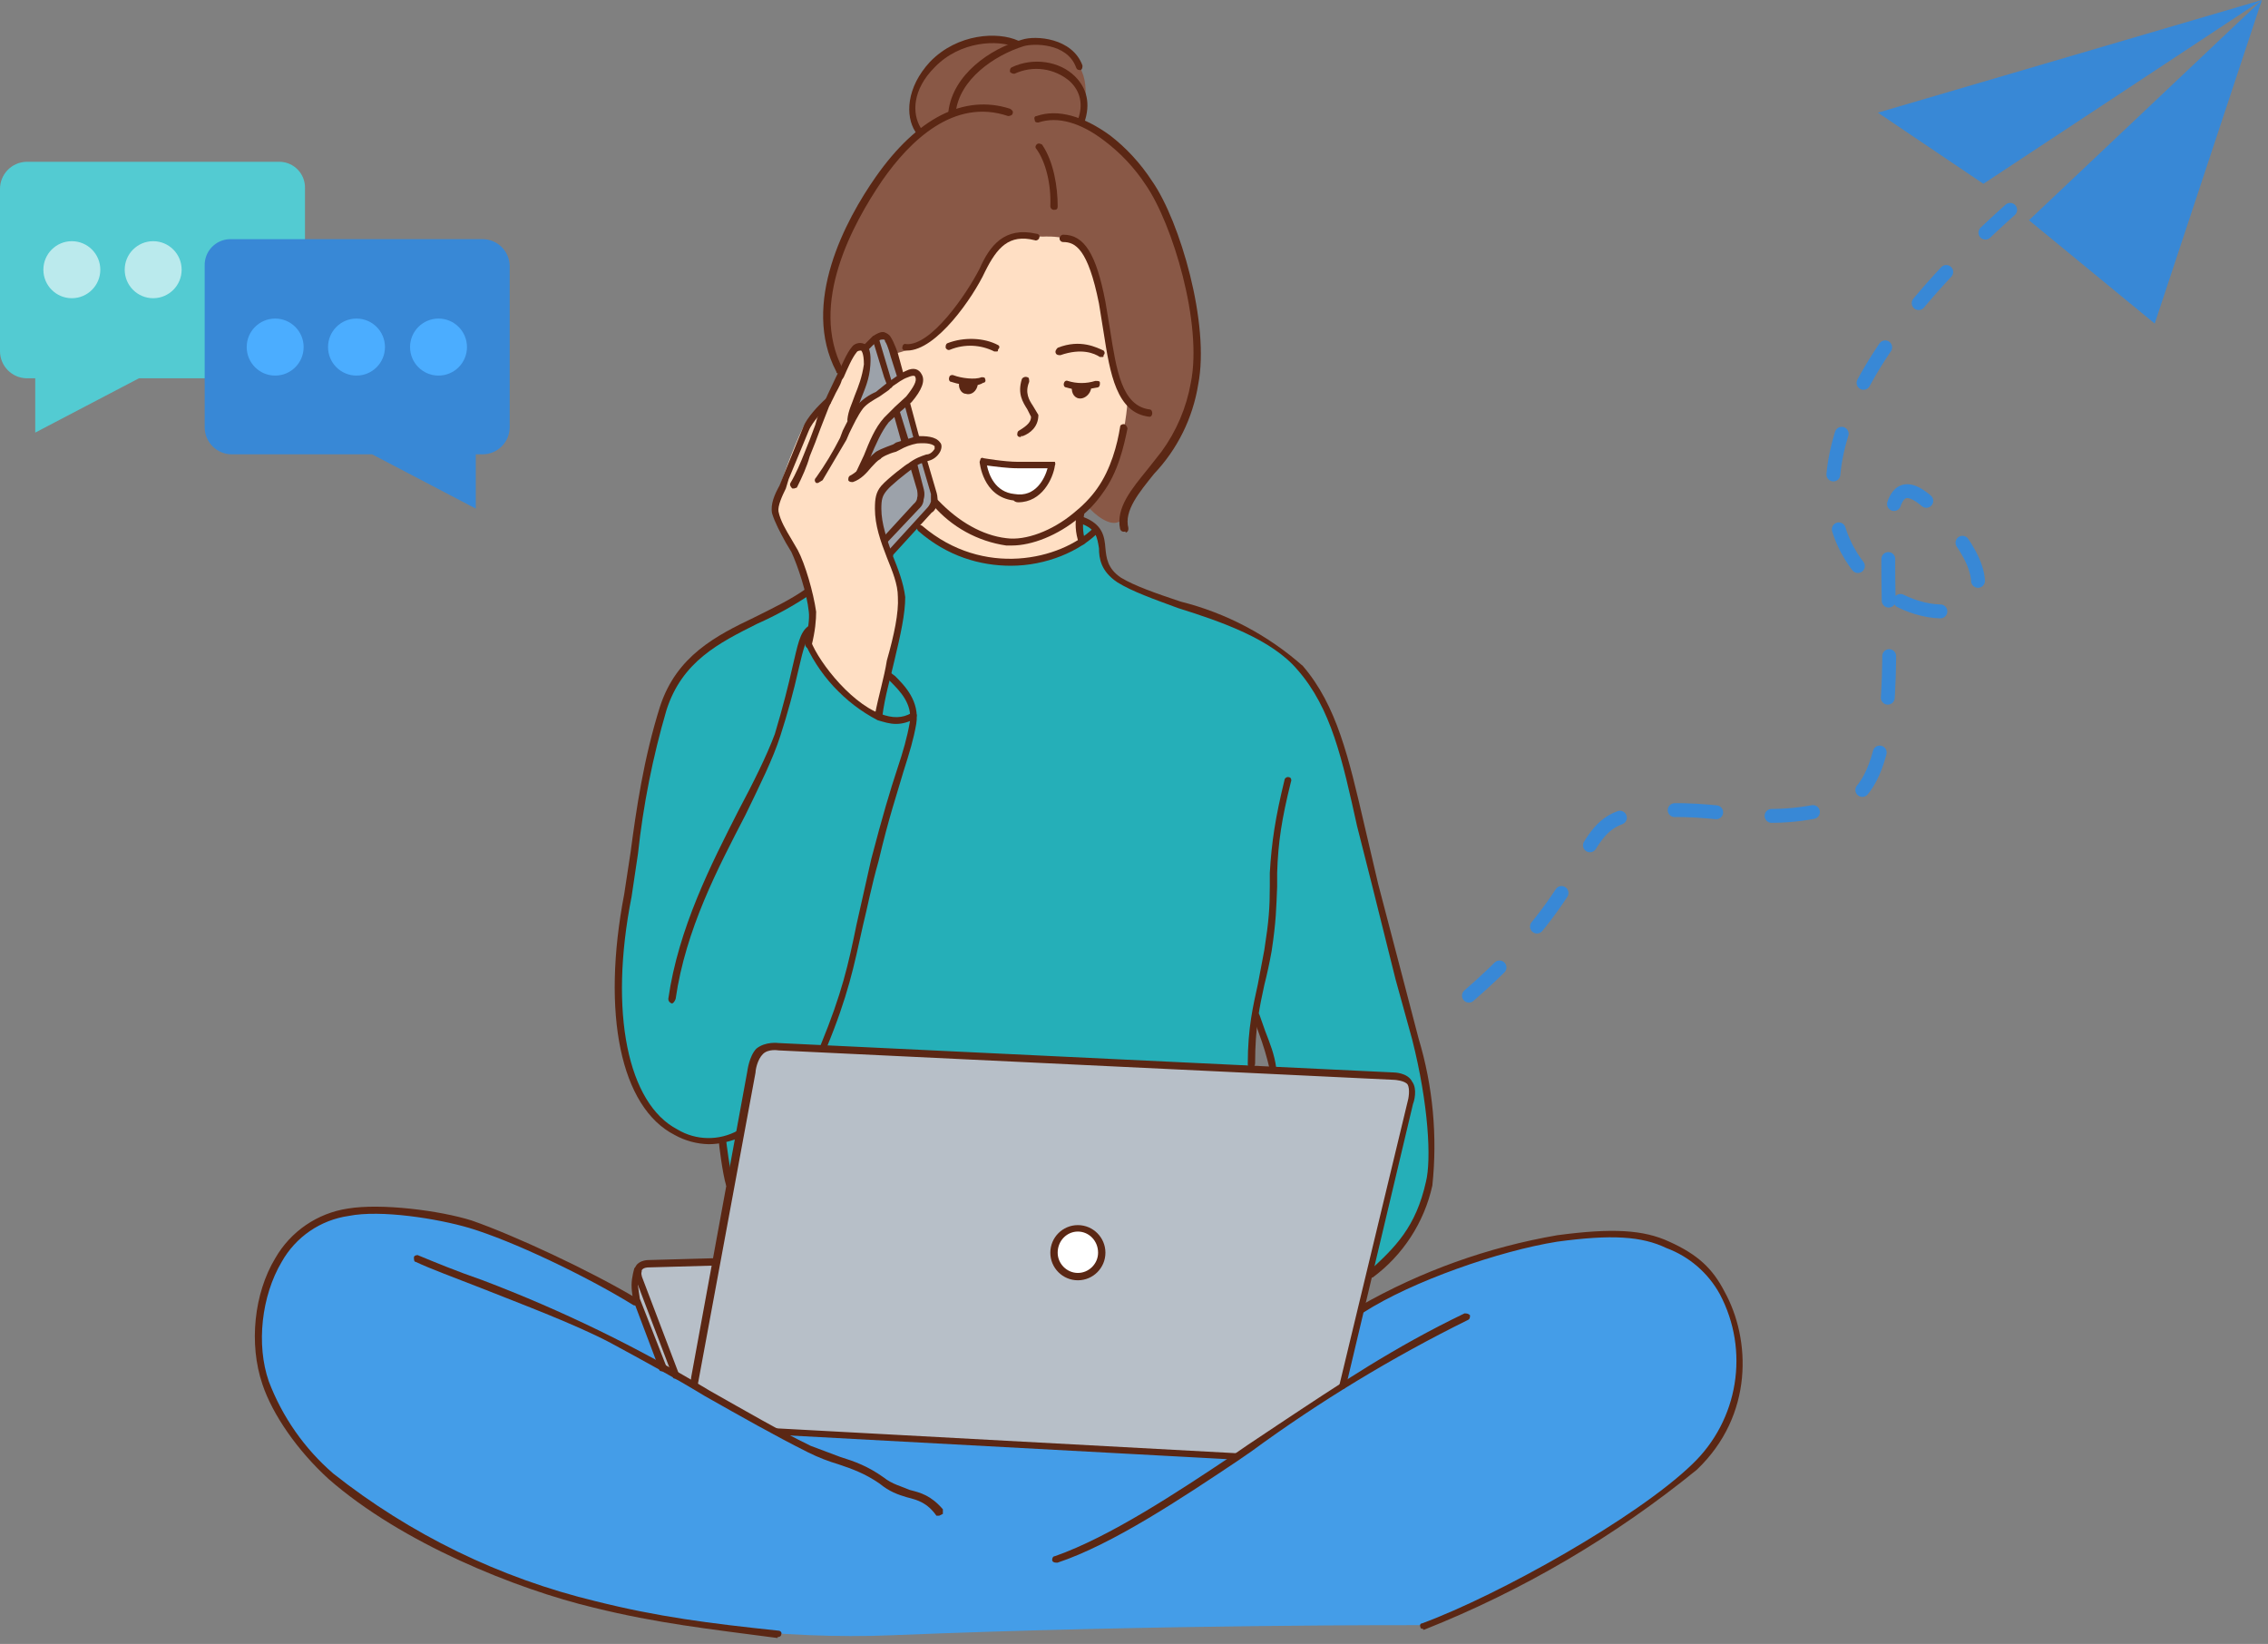 <?xml version="1.0" encoding="UTF-8"?>
<svg width="327px" height="237px" viewBox="0 0 327 237" version="1.1" xmlns="http://www.w3.org/2000/svg" xmlns:xlink="http://www.w3.org/1999/xlink">
    <rect x="0" y="0" width="327" height="237" fill="#808080" stroke="none"/>
    <title>Footer-illu</title>
    <g id="Footer-illu" stroke="none" stroke-width="1" fill="none" fill-rule="evenodd">
        <g id="Group-5" transform="translate(36.743, 5.148)" fill-rule="nonzero">
            <path d="M11.947,170.014 C16.051,168.821 23.863,168.821 31.145,171.34 C43.062,175.185 54.713,182.476 54.713,182.476 L159.445,183.272 C159.445,183.272 168.052,178.764 177.585,175.848 C184.857,173.357 192.576,172.453 200.226,173.196 C208.17,175.582 212.672,181.151 213.731,187.78 C214.658,193.613 213.069,200.242 207.111,206.606 C204.463,209.257 200.358,212.174 196.519,214.56 C184.073,222.913 168.581,229.144 168.581,229.144 C168.581,229.144 130.581,229.011 91.787,230.602 C76.428,231.265 57.361,229.011 46.372,225.564 C35.779,222.515 26.511,218.14 19.096,213.632 C9.299,207.534 2.943,200.905 0.957,193.215 C-0.367,188.575 0.295,182.211 2.546,177.438 C4.4,173.726 6.518,171.207 11.814,169.882" id="Path" fill="#449DE8"></path>
            <path d="M64.776,88.479 C66.497,87.153 71.396,84.899 74.971,82.778 C77.354,81.452 79.605,79.861 79.605,79.861 L95.494,70.846 C95.494,70.846 101.982,75.353 107.94,75.884 C113.898,76.282 119.062,73.1 119.062,73.1 L118.93,69.653 C118.93,69.653 121.313,69.918 121.842,71.906 C121.842,72.569 122.107,75.221 122.372,76.149 C122.769,78.005 124.623,78.535 126.741,79.463 C132.17,81.85 141.571,83.441 148.588,89.142 C151.898,91.793 155.473,97.892 156.532,102.399 C158.651,112.078 163.815,131.567 167.257,144.692 C169.376,152.514 169.905,159.938 169.641,163.518 C168.714,169.472 165.597,174.863 160.902,178.632 L146.867,148.802 C146.867,148.802 145.146,141.908 144.351,141.775 C143.557,141.775 143.557,148.802 143.557,148.802 L68.881,167.097 L67.424,159.143 C67.424,159.143 62.128,159.54 59.48,157.154 C56.344,154.019 54.143,150.071 53.124,145.752 C51.403,138.461 52.86,130.241 54.184,120.563 C56.17,107.835 57.891,93.384 64.776,88.479" id="Path" fill="#25AFB8"></path>
            <path d="M95.891,13.837 C95.891,13.837 91.919,9.33 98.01,3.894 C103.306,-0.879 109.264,1.242 109.264,1.242 C109.264,1.242 115.619,-0.879 118.93,4.557 C120.783,7.606 119.062,12.512 119.062,12.512 C119.062,12.512 125.417,16.091 128.727,20.731 C132.335,27.411 134.713,34.686 135.745,42.209 C136.275,45.523 135.215,52.02 133.891,55.467 C132.17,60.107 129.654,62.361 128.33,63.952 C127.006,65.543 125.417,68.194 125.285,69.122 C124.358,72.172 119.194,68.592 117.208,63.024 C112.442,50.031 84.372,48.308 84.372,48.308 C84.372,48.308 80.929,41.811 83.71,33.061 C85.034,29.349 87.285,24.709 89.668,21.129 C92.581,16.621 95.891,13.837 95.891,13.837" id="Path" fill="#895846"></path>
            <path d="M86.755,44.993 C88.079,44.595 92.449,45.789 92.449,45.789 C92.449,45.789 96.421,44.993 99.069,41.811 C101.849,38.762 104.233,33.857 107.013,30.675 C109.132,28.023 112.044,29.084 114.031,28.951 C121.048,28.819 121.445,33.724 122.504,40.353 C124.093,50.694 125.815,52.815 125.815,52.815 C125.815,52.815 125.55,57.721 123.829,61.698 C122.24,65.675 119.062,68.725 119.062,68.725 L119.062,72.967 C119.062,72.967 114.693,76.149 108.867,76.016 C101.717,75.884 95.229,70.713 95.229,70.713 L91.389,74.691 C91.389,74.691 93.773,79.198 93.111,83.441 C92.184,89.142 89.668,98.024 89.668,98.024 C89.668,98.024 86.49,96.964 83.975,94.312 C82.209,92.323 80.738,90.091 79.605,87.683 C79.605,87.683 80.532,84.104 79.87,81.054 C79.605,79.198 77.752,74.823 76.295,72.172 C75.104,70.05 74.309,69.122 74.971,67.001 C75.898,64.349 77.354,59.974 79.076,56.395 C79.605,55.599 81.591,53.743 81.989,52.948 C84.372,49.368 84.372,48.042 84.372,48.042 C84.372,48.042 85.961,45.391 86.755,44.993 Z" id="Path" fill="#FFDFC4"></path>
            <path d="M90.727,55.599 C92.449,53.876 94.17,52.815 94.17,52.815 L95.494,58.118 L90.065,60.505 L87.947,61.831 C87.947,61.831 89.138,57.455 90.727,55.599 M88.079,44.993 C88.079,44.993 90.065,42.739 91.125,43.667 C92.184,44.33 93.375,49.368 93.375,49.368 L86.49,53.876 C86.49,53.876 87.814,50.827 88.212,48.573 C88.609,46.319 88.079,44.993 88.079,44.993 M90.727,65.543 C92.051,63.289 96.553,61.168 96.553,61.168 L98.142,67.531 L91.522,74.691 L90.198,71.376 C90.198,71.376 89.138,67.664 90.727,65.543" id="Shape" fill="#9CA2AA"></path>
            <path d="M71.926,148.404 C71.926,148.404 72.058,146.946 72.853,146.283 C73.78,145.487 75.236,145.752 75.236,145.752 L164.344,149.862 C164.344,149.862 165.933,149.995 166.463,150.923 C166.992,151.586 166.595,153.177 166.595,153.177 L156.665,194.674 L141.041,204.882 L75.236,201.303 L58.553,192.022 L54.581,181.283 C54.581,181.283 54.713,178.897 55.243,177.704 C55.773,176.643 56.567,176.908 56.567,176.908 L66.63,176.51 L71.926,148.404 L71.926,148.404 Z" id="Path" fill="#B7BFC8"></path>
            <path d="M98.672,213.367 L98.274,213.367 C96.95,211.511 95.626,211.113 94.037,210.716 C92.713,210.318 91.522,209.92 90.065,208.727 C87.947,207.269 86.093,206.606 84.107,205.943 C82.783,205.545 81.327,205.015 79.738,204.219 C74.971,201.833 70.072,199.049 64.908,196.132 C60.539,193.48 56.17,191.094 51.271,188.442 C46.239,185.791 38.825,183.007 32.469,180.488 C28.762,179.029 25.452,177.836 23.201,176.776 C22.936,176.776 22.936,176.378 22.936,176.113 C22.936,175.848 23.466,175.715 23.598,175.848 C25.849,176.776 29.027,178.101 32.867,179.427 C44.223,183.737 55.168,189.061 65.57,195.337 C70.734,198.253 75.501,201.037 80.135,203.291 L84.372,204.882 C86.49,205.545 88.344,206.208 90.595,207.799 C91.919,208.859 93.243,209.125 94.435,209.655 C96.024,210.053 97.48,210.45 99.201,212.439 L99.201,213.102 L98.672,213.367" id="Path" fill="#5B2714"></path>
            <path d="M75.368,231 C65.306,229.674 58.023,228.879 48.887,226.625 C37.765,223.973 21.215,217.344 10.623,208.064 C6.121,203.954 2.546,198.784 1.089,194.408 C-0.897,188.575 -0.102,181.283 2.943,176.245 C5.156,172.386 9.008,169.749 13.403,169.086 C18.17,168.291 26.644,169.351 31.278,170.81 C37.368,172.931 48.225,177.969 55.111,182.079 C55.375,182.211 55.508,182.476 55.243,182.742 C55.243,183.007 54.846,183.139 54.581,183.007 C47.696,178.764 37.103,173.726 30.88,171.87 C26.379,170.544 18.17,169.219 13.535,170.147 C9.459,170.731 5.887,173.181 3.87,176.776 C0.957,181.681 0.163,188.708 2.016,194.011 C3.964,199.129 7.149,203.684 11.285,207.269 C22.429,216.079 35.348,222.366 49.152,225.697 C58.156,227.951 65.438,228.879 75.501,229.939 C75.766,229.939 76.03,230.205 75.898,230.47 C75.898,230.735 75.633,230.867 75.368,230.867 M115.487,220.129 C115.222,220.129 114.957,219.996 114.957,219.731 C114.957,219.466 115.09,219.201 115.355,219.201 C123.299,216.416 133.097,209.92 141.041,204.617 L143.16,203.159 L147.529,200.242 C156.532,194.276 164.212,189.105 174.407,184.2 C174.672,184.2 174.937,184.2 175.202,184.465 C175.202,184.73 175.202,184.995 174.937,185.128 C163.993,190.531 153.538,196.874 143.689,204.087 L141.571,205.545 C133.626,210.848 123.696,217.477 115.752,220.129 L115.487,220.129" id="Shape" fill="#5B2714"></path>
            <path d="M168.449,229.674 C168.316,229.674 168.052,229.674 168.052,229.409 C167.919,229.144 168.052,228.879 168.316,228.879 C179.438,224.769 199.299,213.632 207.243,205.943 C213.913,199.585 215.537,189.558 211.216,181.416 C209.531,178.357 206.806,176.004 203.536,174.787 C199.961,173.063 195.592,172.798 187.78,173.859 C179.438,175.185 166.86,179.56 159.843,184.067 C159.578,184.067 159.313,184.067 159.181,183.802 C158.916,183.537 159.181,183.272 159.313,183.139 C168.137,178.106 177.771,174.652 187.78,172.931 C195.724,171.87 200.226,172.135 203.933,173.859 C208.038,175.715 210.156,177.704 211.878,181.018 C215.717,187.912 216.115,198.916 207.905,206.738 C196.047,216.388 182.786,224.168 168.581,229.807 L168.449,229.807 M143.689,148.802 C143.397,148.802 143.16,148.564 143.16,148.271 C143.16,142.968 143.954,139.786 144.616,136.737 L145.543,131.832 C146.205,127.589 146.337,125.733 146.337,122.551 L146.337,120.695 C146.602,116.187 147.132,112.74 148.456,107.305 C148.456,107.04 148.853,106.774 149.118,106.907 C149.383,106.907 149.515,107.305 149.383,107.57 C148.059,112.873 147.529,116.32 147.397,120.695 L147.397,122.684 C147.264,125.733 147.264,127.589 146.602,131.964 C146.309,133.612 145.955,135.248 145.543,136.87 C144.881,139.919 144.219,142.968 144.219,148.139 C144.219,148.537 143.954,148.802 143.689,148.802 M65.438,159.806 C63.722,159.768 62.041,159.313 60.539,158.48 C52.727,154.503 49.947,140.98 53.257,123.744 L54.184,117.646 C54.978,111.68 56.037,104.255 58.421,96.699 C60.804,89.407 66.497,86.49 72.058,83.838 C74.706,82.513 77.222,81.319 79.473,79.729 C79.738,79.463 80.003,79.596 80.135,79.729 L80.135,80.524 C77.704,82.16 75.134,83.579 72.456,84.766 C66.895,87.551 61.598,90.202 59.347,97.229 C57.369,103.987 55.995,110.909 55.243,117.911 L54.316,124.142 C51.006,140.847 53.786,153.972 60.936,157.684 C63.616,159.289 66.948,159.339 69.675,157.817 C69.94,157.684 70.205,157.817 70.337,157.95 C70.469,158.215 70.337,158.48 70.205,158.745 C68.616,159.408 67.027,159.806 65.438,159.806 M81.989,146.15 L81.856,146.15 C81.591,146.15 81.459,145.752 81.591,145.487 C84.637,138.063 85.564,133.953 86.755,128.119 L88.874,118.706 C90.463,112.608 91.654,108.631 92.581,105.846 C93.508,103.062 94.037,101.206 94.435,98.952 C94.832,96.301 92.978,94.445 91.654,93.119 L91.125,92.589 C90.97,92.395 90.97,92.119 91.125,91.926 C91.257,91.661 91.654,91.661 91.787,91.926 L92.316,92.323 C93.64,93.649 95.891,95.903 95.362,99.217 C94.964,101.471 94.435,103.195 93.508,106.112 C92.713,108.896 91.389,112.74 89.933,118.972 C88.874,122.684 88.344,125.601 87.682,128.252 C86.358,134.218 85.564,138.328 82.386,146.018 C82.386,146.018 82.253,146.283 81.989,146.283" id="Shape" fill="#5B2714"></path>
            <path d="M90.065,98.555 L89.933,98.555 C89.62,98.491 89.397,98.212 89.403,97.892 C89.933,95.108 90.727,92.589 91.125,90.07 C92.184,86.357 92.846,83.176 92.713,80.922 C92.713,79.066 91.919,77.21 91.125,75.221 C90.198,72.834 89.403,70.581 89.403,68.194 C89.403,66.736 89.536,65.808 90.33,64.88 C91.257,63.819 94.037,61.698 94.17,61.698 C95.229,60.902 96.024,60.637 96.818,60.372 C97.348,60.372 97.745,59.974 98.01,59.577 L98.01,59.179 C97.745,58.914 97.083,58.649 95.494,58.781 C94.609,58.946 93.758,59.259 92.978,59.709 L92.449,59.974 C91.389,60.24 90.33,60.77 90.198,61.035 C89.668,61.3 89.403,61.698 88.874,62.228 C88.212,63.024 87.417,63.952 86.226,64.349 C85.961,64.349 85.696,64.349 85.564,64.084 C85.564,63.819 85.564,63.554 85.828,63.421 C86.623,63.024 87.417,62.228 88.079,61.433 C88.481,60.953 88.924,60.509 89.403,60.107 C89.668,59.842 90.595,59.444 92.051,58.914 L92.449,58.649 L95.494,57.721 C96.686,57.721 98.142,57.721 98.804,58.649 C99.069,58.914 99.069,59.444 98.804,59.974 C98.446,60.642 97.819,61.125 97.083,61.3 C96.288,61.565 95.626,61.698 94.699,62.493 C93.64,63.289 91.787,64.747 91.125,65.543 C90.463,66.338 90.33,66.868 90.33,68.194 C90.33,70.315 91.125,72.569 91.919,74.823 C92.713,76.812 93.508,78.8 93.773,80.922 C93.773,83.308 93.111,86.357 92.184,90.202 C91.654,92.589 90.86,95.108 90.463,98.157 C90.463,98.422 90.198,98.555 89.933,98.555" id="Path" fill="#5B2714"></path>
            <path d="M81.194,64.482 L80.929,64.482 C80.665,64.217 80.665,63.952 80.929,63.687 C82.216,61.874 83.366,59.968 84.372,57.986 L84.769,56.925 C85.431,55.599 86.093,54.274 86.888,53.213 C87.634,52.419 88.535,51.787 89.536,51.357 L90.86,50.296 L91.389,49.898 C92.184,49.368 92.978,48.705 93.905,48.308 C94.964,47.777 95.759,48.042 96.156,48.838 C96.686,49.766 96.156,51.092 94.699,52.815 L92.978,54.274 L91.389,55.732 C90.33,57.058 89.536,58.914 88.741,60.77 L87.682,63.289 C87.682,63.554 87.285,63.554 87.02,63.554 C86.755,63.421 86.623,63.024 86.755,62.759 L87.814,60.505 C88.609,58.516 89.403,56.527 90.727,55.069 L92.316,53.478 L93.905,52.02 C94.964,50.694 95.494,49.766 95.229,49.236 C95.229,49.103 95.097,48.838 94.17,49.236 C93.375,49.501 92.713,50.031 91.919,50.561 L91.389,51.092 L90.065,52.02 C89.138,52.55 88.212,53.08 87.682,53.743 C86.888,54.804 86.358,55.997 85.696,57.323 L85.299,58.251 L81.856,64.084 L81.194,64.482" id="Path" fill="#5B2714"></path>
            <path d="M77.752,65.278 L77.487,65.278 C77.222,65.012 77.09,64.747 77.222,64.482 C78.017,63.156 78.679,61.565 79.208,60.24 L80.003,58.251 L80.797,56.13 C81.062,55.069 81.459,54.008 81.989,53.08 L82.651,51.622 L83.842,49.103 L83.975,48.838 C84.637,47.512 85.299,45.789 86.093,44.861 C86.358,44.463 87.152,44.065 87.947,44.463 C88.609,44.728 88.874,45.789 88.741,47.512 C88.609,49.501 87.947,50.959 87.417,52.285 C87.02,53.346 86.623,54.406 86.49,55.467 C86.49,55.732 86.226,55.864 85.828,55.864 C85.564,55.864 85.431,55.599 85.431,55.334 C85.564,54.008 86.093,53.08 86.49,51.887 C87.02,50.561 87.55,49.236 87.814,47.38 C87.814,45.656 87.417,45.391 87.417,45.391 C87.285,45.391 86.888,45.391 86.755,45.656 C86.093,46.451 85.431,48.042 84.902,49.236 L84.637,49.633 C84.372,50.561 83.842,51.224 83.445,52.152 L82.783,53.478 L81.591,56.527 L80.797,58.649 L80.003,60.637 C79.605,62.096 78.943,63.554 78.149,65.145 L77.752,65.278" id="Path" fill="#5B2714"></path>
            <path d="M79.87,88.346 C79.557,88.282 79.334,88.003 79.341,87.683 C79.738,85.695 80.003,84.104 79.87,83.043 C79.605,80.391 78.281,76.414 77.354,74.425 L76.56,73.1 C75.766,71.641 74.971,70.183 74.574,68.857 C74.309,67.531 74.971,66.073 75.633,64.88 L76.163,63.554 L79.076,56.395 C79.605,55.069 81.194,53.346 82.386,52.285 L83.048,52.285 L83.048,52.948 C82.121,53.876 80.4,55.599 79.87,56.925 L76.957,63.952 L76.56,65.278 C76.03,66.338 75.368,67.797 75.501,68.592 C75.766,69.918 76.56,71.244 77.354,72.569 L78.281,74.16 C79.341,76.149 80.532,80.259 80.929,83.043 C80.929,84.236 80.797,85.827 80.267,87.948 L79.87,88.346" id="Path" fill="#5B2714"></path>
            <path d="M60.142,139.521 C60.009,139.521 60.009,139.521 60.142,139.521 C59.745,139.389 59.612,139.123 59.612,138.858 C61.069,128.65 65.835,119.369 69.675,111.812 C71.926,107.57 73.78,103.858 74.971,100.676 C76.163,96.699 76.957,93.517 77.487,91.13 C78.281,87.816 78.546,86.092 79.738,85.164 L80.4,85.164 L80.4,85.96 C79.605,86.49 79.076,88.346 78.414,91.263 C77.68,94.528 76.797,97.757 75.766,100.941 C74.706,104.255 72.853,107.968 70.734,112.343 C66.762,120.032 62.128,128.782 60.671,138.858 C60.539,139.256 60.274,139.521 60.142,139.521 M91.654,50.694 C91.406,50.702 91.186,50.537 91.125,50.296 L90.727,49.236 L89.271,44.463 L88.476,45.258 C88.344,45.523 87.947,45.523 87.814,45.258 C87.66,45.065 87.66,44.789 87.814,44.595 L89.138,43.27 C89.271,43.27 89.536,43.137 89.668,43.27 C89.801,43.27 89.933,43.27 89.933,43.535 L91.919,50.164 C92.051,50.429 91.919,50.694 91.654,50.827 C91.654,50.561 91.654,50.827 91.654,50.827 M90.86,73.232 L90.463,73.1 C90.308,72.906 90.308,72.63 90.463,72.437 L94.964,67.531 C94.964,67.531 95.494,67.134 95.494,66.603 C95.626,66.206 95.494,65.675 95.494,65.543 L94.435,61.963 C94.435,61.698 94.567,61.433 94.832,61.433 C95.097,61.433 95.362,61.433 95.494,61.698 L96.421,65.278 C96.421,65.278 96.686,66.073 96.421,66.868 C96.421,67.664 95.759,68.194 95.759,68.194 L91.125,73.1 L90.86,73.232" id="Shape" fill="#5B2714"></path>
            <path d="M93.111,49.368 L92.581,49.103 L91.654,46.186 C91.654,46.186 91.257,44.595 90.86,44.065 C90.86,43.8 90.727,43.8 90.595,43.8 C90.33,43.8 90.065,43.8 89.933,44.065 C89.668,44.065 89.403,44.065 89.138,43.8 C89.138,43.535 89.138,43.27 89.403,43.137 C89.403,43.137 90.198,42.607 90.727,42.739 C91.125,42.872 91.522,43.137 91.654,43.402 C92.184,44.198 92.713,45.789 92.713,45.789 L93.508,48.705 C93.508,48.97 93.508,49.236 93.243,49.368 L93.111,49.368 M95.362,58.383 C95.164,58.338 95.01,58.184 94.964,57.986 L93.64,53.08 C93.508,52.815 93.64,52.683 93.905,52.55 C94.17,52.55 94.435,52.55 94.435,52.815 L95.759,57.721 C96.024,57.986 95.759,58.251 95.494,58.383 L95.362,58.383 Z M91.654,75.088 L91.389,74.956 C91.125,74.691 91.125,74.425 91.389,74.16 L96.95,68.062 C96.95,68.062 97.348,67.664 97.48,67.134 L97.48,66.073 L96.156,61.565 C96.024,61.3 96.156,61.035 96.421,61.035 C96.686,60.902 96.95,61.035 96.95,61.3 L98.274,65.808 C98.274,65.808 98.539,66.603 98.407,67.399 C98.274,68.194 97.745,68.725 97.612,68.725 L92.051,74.823 C92.051,75.088 91.919,75.088 91.654,75.088 M119.194,73.365 C119.194,73.365 118.797,73.365 118.797,73.1 C118.301,71.695 118.21,70.179 118.532,68.725 C118.532,68.459 118.93,68.327 119.194,68.327 C119.459,68.327 119.592,68.592 119.592,68.857 C119.327,70.315 119.327,71.509 119.724,72.834 C119.856,72.967 119.724,73.232 119.459,73.365 L119.194,73.365" id="Shape" fill="#5B2714"></path>
            <path d="M160.769,179.029 L160.505,178.897 C160.394,178.823 160.327,178.699 160.327,178.565 C160.327,178.432 160.394,178.308 160.505,178.234 C164.477,174.654 167.39,171.738 168.846,165.241 C169.641,162.059 169.243,154.105 166.86,144.692 L164.477,136.074 L161.034,122.286 L158.916,113.934 C156.797,104.388 155.208,96.964 150.309,91.395 C146.602,87.02 139.452,84.501 133.097,82.513 C129.522,81.187 126.477,80.126 124.358,78.8 C121.975,77.21 121.71,75.353 121.71,73.895 C121.445,72.304 121.313,71.111 119.062,70.315 C118.797,70.315 118.665,69.918 118.797,69.653 C118.797,69.387 119.194,69.255 119.459,69.387 C122.24,70.448 122.504,72.172 122.637,73.895 C122.769,75.221 122.902,76.812 124.888,78.138 C126.874,79.331 129.919,80.391 133.494,81.585 C140.022,83.22 146.062,86.403 151.104,90.865 C156.003,96.566 157.724,104.123 159.975,113.801 L161.961,122.286 L165.536,135.942 L167.787,144.559 C169.854,151.427 170.529,158.639 169.773,165.772 C168.597,171.087 165.54,175.796 161.167,179.029 L160.769,179.029" id="Path" fill="#5B2714"></path>
            <path d="M63.32,195.071 C63.006,195.007 62.784,194.728 62.79,194.408 L62.922,193.348 L70.999,149.332 C70.999,149.332 71.264,147.078 72.323,146.018 C73.647,144.957 75.501,145.222 75.501,145.222 L164.212,149.465 C164.212,149.465 166.198,149.465 166.86,150.79 C167.654,151.851 167.125,153.707 166.992,153.972 L157.327,194.674 C157.327,194.939 156.93,195.204 156.665,195.071 C156.4,195.071 156.268,194.674 156.4,194.408 L166.198,153.707 C166.33,153.309 166.595,151.851 166.198,151.188 C165.801,150.658 164.477,150.525 164.212,150.525 L75.501,146.283 C75.501,146.283 74.044,146.018 73.25,146.813 C72.456,147.608 72.191,149.067 72.191,149.465 L63.849,194.541 C63.849,194.939 63.584,195.071 63.32,195.071 M141.438,205.28 L75.236,201.7 C74.839,201.7 74.574,201.435 74.706,201.17 C74.706,200.905 74.971,200.64 75.236,200.772 L141.438,204.352 C141.703,204.352 141.968,204.617 141.968,204.882 C141.968,205.147 141.703,205.28 141.438,205.28" id="Shape" fill="#5B2714"></path>
            <path d="M60.804,193.613 C60.539,193.613 60.274,193.613 60.274,193.348 L54.978,179.427 C54.978,179.295 54.448,178.101 54.978,177.306 C55.508,176.51 56.699,176.51 56.699,176.51 L66.232,176.245 C66.497,176.245 66.762,176.378 66.762,176.776 C66.762,177.041 66.63,177.306 66.232,177.306 L56.699,177.571 C56.699,177.571 56.037,177.571 55.773,177.969 C55.64,178.234 55.773,178.897 55.905,179.162 L61.201,193.083 C61.334,193.348 61.201,193.613 61.069,193.746 C61.069,193.613 60.804,193.746 60.804,193.746 M109.132,73.497 L108.337,73.497 C104.218,72.899 100.455,70.827 97.745,67.664 C97.59,67.47 97.59,67.195 97.745,67.001 C98.01,66.736 98.274,66.736 98.539,67.001 C101.452,70.05 104.895,72.039 108.337,72.437 C111.118,72.834 114.957,71.376 118.003,68.857 C119.327,67.797 120.518,66.603 121.445,65.278 C123.431,62.493 124.358,58.914 124.755,56.395 C124.755,56.13 125.02,55.997 125.285,55.997 C125.55,55.997 125.815,56.395 125.815,56.66 C125.285,59.179 124.491,62.891 122.24,65.94 C121.313,67.266 120.121,68.592 118.797,69.52 C115.752,72.039 112.044,73.497 109.132,73.497 M106.881,45.523 L106.616,45.523 C104.635,44.519 102.318,44.423 100.26,45.258 C99.996,45.391 99.731,45.258 99.598,44.993 C99.598,44.728 99.598,44.463 99.863,44.33 C102.247,43.402 105.159,43.535 107.146,44.595 C107.41,44.728 107.41,44.993 107.146,45.258 C107.146,45.523 107.146,45.523 106.881,45.523 M122.107,46.319 L121.842,46.319 C121.048,45.789 119.194,44.993 116.149,46.054 C115.884,46.054 115.619,46.054 115.487,45.789 C115.355,45.523 115.487,45.258 115.752,44.993 C119.062,43.667 121.445,44.993 122.372,45.391 C122.504,45.523 122.637,45.789 122.372,46.054 C122.372,46.319 122.372,46.319 122.107,46.319 M110.456,57.853 C110.191,57.853 110.058,57.853 109.926,57.588 C109.926,57.323 109.926,57.058 110.191,56.925 C111.515,56.13 111.912,55.599 111.912,54.936 L111.382,53.876 C110.72,52.815 109.926,51.622 110.588,49.501 C110.72,49.236 111.118,49.103 111.382,49.236 C111.647,49.236 111.647,49.633 111.647,49.898 C110.985,51.489 111.647,52.55 112.177,53.346 L112.971,54.671 C112.971,56.395 111.78,57.323 110.72,57.721 L110.456,57.721 M101.585,49.898 C101.585,48.97 102.114,49.898 102.909,49.898 C103.703,50.031 104.365,49.501 104.233,50.296 C104.1,51.224 103.306,51.887 102.511,51.622 C101.849,51.622 101.32,50.694 101.585,49.898 M117.87,50.296 L119.459,50.561 C120.254,50.561 120.783,50.164 120.518,51.092 C120.254,51.887 119.459,52.417 118.797,52.285 C118.003,52.152 117.605,51.224 117.87,50.296 M94.037,45.391 L93.773,45.391 C93.508,45.391 93.243,45.126 93.375,44.861 C93.375,44.595 93.64,44.33 93.905,44.463 C97.48,44.728 102.511,37.436 104.497,33.591 C105.954,30.277 108.072,27.493 112.707,28.553 C112.971,28.553 113.236,28.819 113.104,29.084 C113.104,29.349 112.707,29.614 112.442,29.481 C108.734,28.553 107.013,30.542 105.292,33.989 C103.571,37.701 98.274,45.391 94.037,45.391" id="Shape" fill="#5B2714"></path>
            <path d="M125.285,71.509 C125.037,71.517 124.817,71.351 124.755,71.111 C124.093,68.062 126.477,65.278 128.727,62.493 L130.714,59.974 C132.867,57.028 134.316,53.626 134.95,50.031 C136.672,41.546 132.302,27.095 128.463,21.527 C126.857,19.078 124.841,16.925 122.504,15.163 C119.062,12.512 115.752,11.583 112.971,12.512 C112.707,12.512 112.442,12.512 112.442,12.114 C112.309,11.849 112.442,11.583 112.707,11.583 C115.752,10.523 119.459,11.583 123.299,14.368 C125.55,16.091 127.668,18.345 129.389,20.996 C133.362,26.697 137.731,41.546 136.01,50.296 C135.235,55.126 133.019,59.609 129.654,63.156 C127.536,65.808 125.285,68.459 125.947,70.978 C125.947,71.244 125.947,71.509 125.55,71.641 C125.55,71.376 125.55,71.509 125.285,71.509 M84.24,48.705 C84.107,48.705 83.842,48.705 83.842,48.44 C78.679,38.629 85.166,26.565 89.536,20.334 C95.494,11.849 102.247,8.402 108.867,10.523 C109.132,10.655 109.396,10.921 109.264,11.186 C109.264,11.451 108.867,11.583 108.602,11.583 C100.79,8.932 94.435,15.163 90.463,20.864 C86.226,27.095 79.87,38.629 84.769,48.042 C84.902,48.308 84.769,48.573 84.637,48.705 L84.24,48.705 Z" id="Shape" fill="#5B2714"></path>
            <path d="M115.222,25.106 C114.93,25.106 114.693,24.869 114.693,24.576 C114.825,21.394 114.031,18.212 112.707,16.356 C112.442,16.091 112.574,15.826 112.707,15.693 C112.971,15.428 113.236,15.561 113.501,15.693 C115.222,18.212 115.752,21.925 115.752,24.576 C115.752,24.974 115.619,25.106 115.222,25.106 M128.992,54.936 C124.226,54.406 123.299,48.705 122.372,42.739 L121.71,38.629 C120.121,30.675 118.268,29.747 116.546,29.747 C116.406,29.747 116.271,29.691 116.172,29.591 C116.072,29.492 116.017,29.357 116.017,29.216 C116.017,28.951 116.281,28.686 116.546,28.686 C119.592,28.686 121.313,31.47 122.637,38.364 L123.299,42.342 C124.226,48.308 125.02,53.346 128.992,53.876 C129.257,53.876 129.389,54.141 129.389,54.406 C129.389,54.671 129.257,54.936 128.992,54.936" id="Shape" fill="#5B2714"></path>
            <path d="M114.957,61.831 L110.058,61.831 C107.94,61.831 105.027,61.433 105.027,61.433 C105.027,61.433 105.292,66.073 109.529,66.736 C113.898,67.134 114.957,61.831 114.957,61.831" id="Path" fill="#FFFFFF"></path>
            <path d="M105.557,61.963 C105.821,63.289 106.748,65.808 109.529,66.073 C112.574,66.603 113.898,63.819 114.295,62.361 L110.058,62.361 C108.47,62.361 106.616,62.096 105.557,61.963 M110.191,67.266 C109.926,67.266 109.661,67.266 109.396,67.001 C104.895,66.471 104.497,61.433 104.497,61.433 L104.63,61.035 C104.63,60.902 104.895,60.77 105.027,60.902 C105.027,60.902 108.072,61.433 110.058,61.433 L115.355,61.433 C115.355,61.565 115.487,61.698 115.355,61.963 C115.09,63.819 113.501,67.266 110.058,67.266 M103.438,50.429 C102.403,50.402 101.377,50.223 100.393,49.898 C100.128,49.898 99.996,49.501 100.128,49.236 C100.128,48.97 100.525,48.838 100.79,48.97 C101.849,49.368 103.835,49.633 104.762,49.236 C105.027,49.236 105.292,49.236 105.292,49.501 C105.424,49.766 105.292,50.031 105.027,50.031 C104.63,50.296 104.1,50.429 103.438,50.429 M119.327,51.092 C118.268,51.092 117.473,50.827 116.943,50.694 C116.679,50.694 116.546,50.296 116.679,50.031 C116.679,49.898 116.943,49.633 117.208,49.766 C118.501,50.173 119.888,50.173 121.18,49.766 C121.578,49.766 121.842,49.766 121.842,50.031 C121.842,50.296 121.842,50.561 121.578,50.694 L119.327,51.092 M58.818,192.552 C58.553,192.552 58.288,192.552 58.288,192.155 L54.581,182.344 C54.581,182.344 54.316,181.283 54.316,180.09 C54.316,179.029 54.713,177.704 54.713,177.704 C54.846,177.438 55.243,177.438 55.508,177.438 C55.773,177.571 55.773,177.969 55.773,178.234 C55.773,178.234 55.243,179.295 55.243,180.223 L55.508,182.079 L59.347,191.889 C59.347,192.155 59.347,192.42 59.083,192.685 L58.818,192.552 M146.867,149.465 C146.602,149.465 146.337,149.332 146.337,149.067 C145.927,147.265 145.396,145.494 144.748,143.764 L143.954,141.51 C143.954,141.245 143.954,140.98 144.351,140.847 C144.484,140.847 144.748,140.847 144.881,141.245 L145.675,143.499 C146.337,145.222 146.999,146.813 147.264,148.802 C147.397,149.067 147.264,149.332 146.999,149.465 L146.867,149.465 Z M95.759,14.102 C95.494,14.102 95.362,14.102 95.229,13.837 C93.773,11.583 93.905,7.474 97.348,3.761 C101.32,-0.349 107.146,-0.614 110.058,0.712 C110.323,0.712 110.456,1.11 110.323,1.375 C110.323,1.64 109.926,1.773 109.661,1.64 C107.146,0.579 101.717,0.712 98.01,4.557 C94.832,7.739 94.699,11.186 96.024,13.307 C96.288,13.572 96.024,13.837 95.891,14.102 L95.759,14.102" id="Shape" fill="#5B2714"></path>
            <path d="M100.658,11.583 C100.525,11.583 100.525,11.583 100.658,11.583 C100.26,11.583 99.996,11.318 99.996,10.921 C100.658,5.617 105.954,1.905 110.588,0.579 C112.574,-0.083 117.87,0.314 119.327,4.292 C119.327,4.557 119.327,4.822 119.062,4.955 C118.797,4.955 118.532,4.955 118.4,4.557 C117.076,0.977 112.177,1.11 110.853,1.508 C106.616,2.833 101.585,6.28 101.055,11.053 C101.055,11.318 100.79,11.583 100.525,11.583" id="Path" fill="#5B2714"></path>
            <path d="M119.194,12.644 L118.93,12.644 C118.665,12.644 118.532,12.379 118.665,12.114 C119.459,9.993 119.062,8.004 117.473,6.545 C115.26,4.666 112.156,4.251 109.529,5.485 C109.396,5.485 109.132,5.485 108.867,5.22 C108.867,4.955 108.867,4.689 109.132,4.557 C112.177,3.098 116.017,3.629 118.268,5.883 C119.989,7.606 120.518,9.86 119.592,12.512 L119.062,12.644 M68.483,166.169 L67.954,165.772 C67.424,164.048 66.895,159.673 66.895,159.408 C66.895,159.143 67.027,158.878 67.292,158.745 C67.557,158.745 67.821,159.01 67.954,159.275 C67.954,159.275 68.483,163.783 69.013,165.374 C69.013,165.639 69.013,165.904 68.616,166.037 L68.616,166.169 M108.999,76.414 C104.63,76.414 99.863,75.088 95.626,71.376 C95.494,71.244 95.362,70.846 95.626,70.713 C95.626,70.581 96.024,70.448 96.288,70.713 C105.027,78.138 116.149,75.619 120.916,70.978 L121.578,70.978 C121.842,71.111 121.842,71.509 121.578,71.641 C118.93,74.293 114.163,76.414 108.999,76.414 M92.449,99.217 C91.522,99.217 90.727,98.952 89.801,98.687 C84.975,96.171 81.181,92.044 79.076,87.02 C78.943,86.755 79.076,86.49 79.341,86.49 C79.605,86.49 79.87,86.49 80.003,86.755 C80.665,89.407 85.564,96.036 90.198,97.759 C91.919,98.422 93.375,98.422 94.699,97.627 C94.964,97.494 95.229,97.627 95.362,97.759 C95.494,98.024 95.362,98.289 95.229,98.422 C94.302,98.952 93.375,99.217 92.449,99.217" id="Shape" fill="#5B2714"></path>
            <path d="M115.222,175.317 C115.222,173.461 116.679,171.87 118.532,171.87 C120.518,171.87 121.975,173.461 121.975,175.45 C121.975,177.306 120.386,178.897 118.532,178.897 C116.683,178.826 115.221,177.303 115.222,175.45" id="Path" fill="#FFFFFF"></path>
            <path d="M118.665,172.401 C117.076,172.401 115.752,173.726 115.752,175.45 C115.752,177.041 117.076,178.367 118.665,178.367 C120.254,178.367 121.578,177.041 121.578,175.45 C121.578,173.726 120.254,172.401 118.665,172.401 M118.665,179.427 C116.471,179.427 114.693,177.646 114.693,175.45 C114.693,173.253 116.471,171.472 118.665,171.472 C120.858,171.472 122.637,173.253 122.637,175.45 C122.637,177.646 120.858,179.427 118.665,179.427 M93.773,59.046 C93.525,59.054 93.305,58.889 93.243,58.649 L92.051,54.406 C92.051,54.141 92.051,53.876 92.449,53.876 C92.713,53.743 92.978,53.876 92.978,54.141 L94.302,58.383 C94.302,58.649 94.17,58.914 93.905,59.046 L93.773,59.046 Z" id="Shape" fill="#5B2714"></path>
        </g>
        <path d="M310.665,46.648 L292.535,31.75 L326.119,2.27373675e-13 L310.665,46.648 Z M326.119,2.27373675e-13 L285.964,26.499 L270.754,16.241 L326.119,2.27373675e-13 Z" id="Shape" fill="#3888D6" fill-rule="nonzero"></path>
        <path d="M211.789,143.541 C230.466,127.378 226.973,119.102 234.956,117.491 C246.686,115.122 252.51,119.833 265.146,116.183 C281.069,111.584 262.694,52.088 281.898,76.789 C301.102,101.49 227.517,85.873 289.827,30.254" id="Path-3" stroke="#3888D6" stroke-width="2" stroke-linecap="round" stroke-linejoin="round" stroke-dasharray="6,8"></path>
        <g id="Group" transform="translate(0, 23.324)" fill-rule="nonzero">
            <path d="M43.974,3.816 L43.974,27.299 C43.974,29.423 42.283,31.16 40.163,31.213 L20.032,31.213 L5.081,39.041 L5.081,31.213 L3.811,31.213 C1.691,31.16 -0.001,29.423 0,27.299 L0,3.914 C-0.001,1.79 1.691,0.053 3.811,0 L40.358,0 C41.343,0.026 42.277,0.442 42.956,1.158 C43.634,1.874 44,2.83 43.974,3.816 L43.974,3.816 Z" id="Path" fill="#53CBD2"></path>
            <ellipse id="Oval" fill-opacity="0.602" fill="#FFFFFF" cx="10.358" cy="15.558" rx="4.104" ry="4.11"></ellipse>
            <ellipse id="Oval" fill-opacity="0.6" fill="#FFFFFF" cx="22.085" cy="15.558" rx="4.104" ry="4.11"></ellipse>
            <ellipse id="Oval" fill="#ED8B00" cx="33.811" cy="15.558" rx="4.104" ry="4.11"></ellipse>
            <g transform="translate(29.51, 11.155)">
                <path d="M0.001,3.816 L0.001,27.202 C0.053,29.287 1.729,30.966 3.812,31.018 L24.138,31.018 L39.089,38.845 L39.089,31.018 L40.066,31.018 C42.187,31.018 43.922,29.325 43.975,27.202 L43.975,3.816 C43.922,1.693 42.187,-0.001 40.066,0 L3.617,0 C2.632,0.026 1.698,0.442 1.019,1.158 C0.341,1.874 -0.025,2.83 0.001,3.816 Z" id="Path" fill="#3888D6"></path>
                <ellipse id="Oval" fill="#4BADFF" cx="33.715" cy="15.558" rx="4.104" ry="4.11"></ellipse>
                <ellipse id="Oval" fill="#4BADFF" cx="21.89" cy="15.558" rx="4.104" ry="4.11"></ellipse>
                <ellipse id="Oval" fill="#4BADFF" cx="10.164" cy="15.558" rx="4.104" ry="4.11"></ellipse>
            </g>
        </g>
    </g>
</svg>